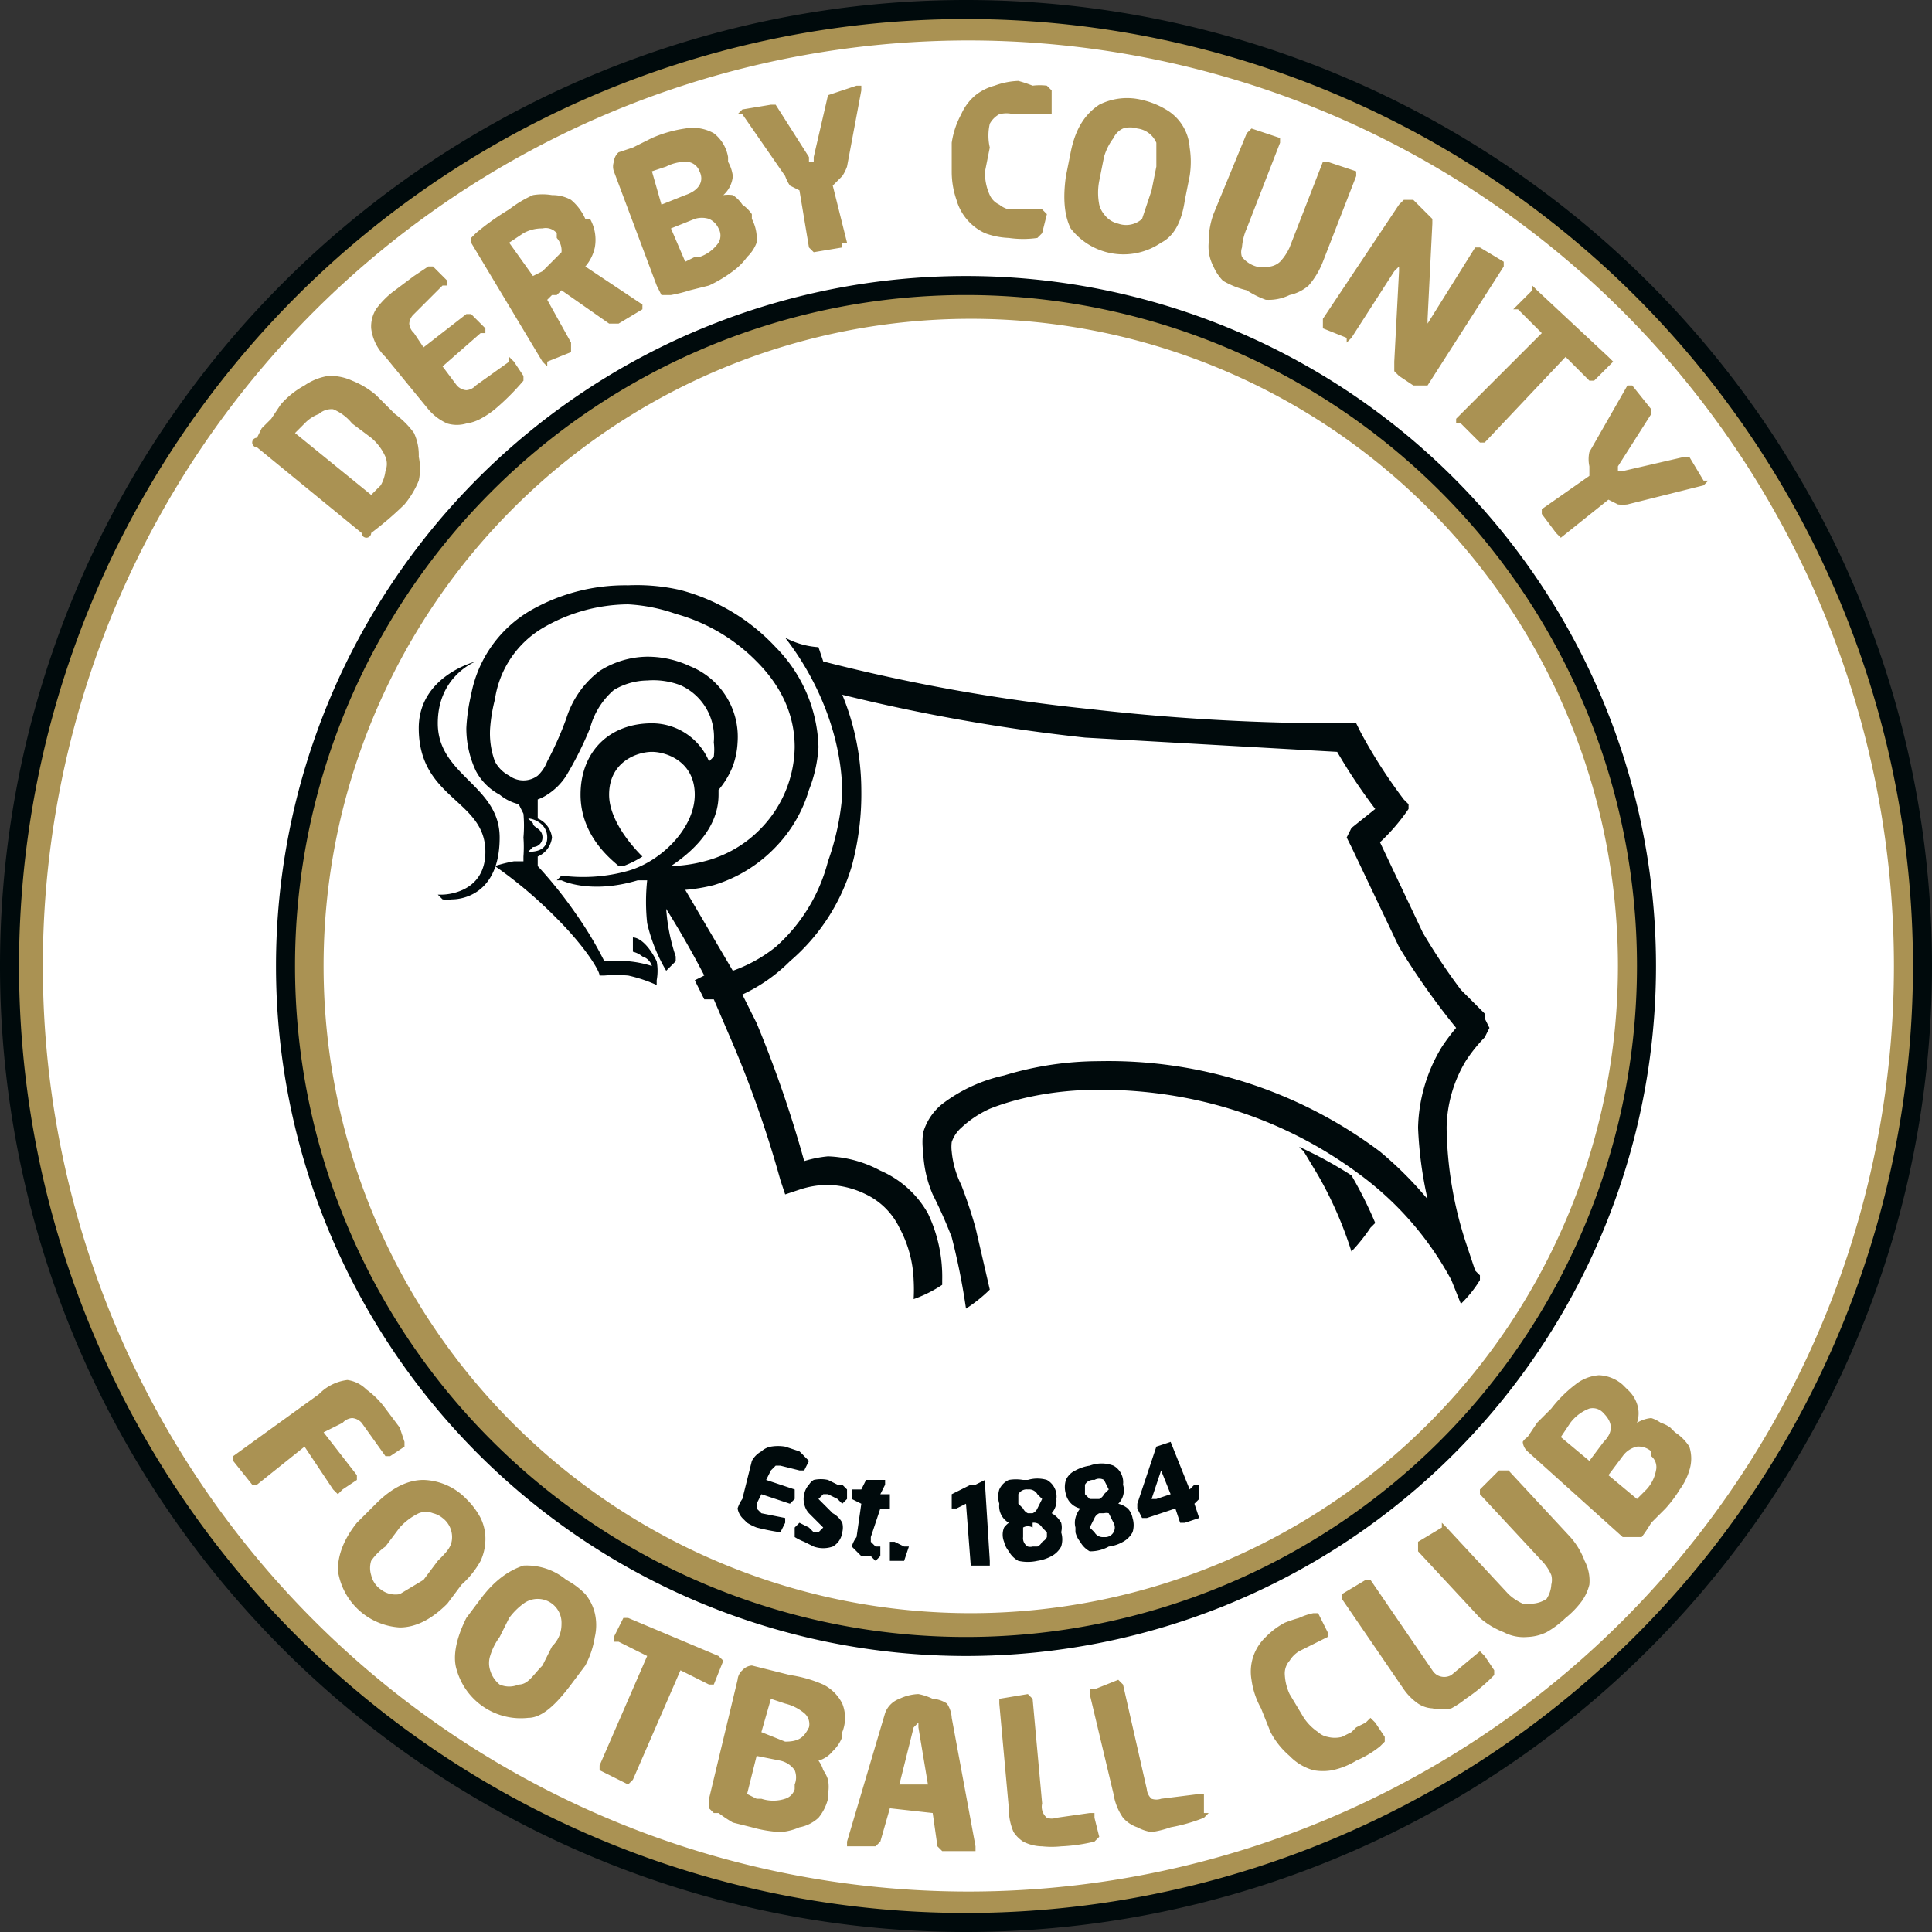 <svg xmlns="http://www.w3.org/2000/svg" viewBox="0 0 406 406"><rect x="0" y="0" width="406" height="406" fill="#333333" stroke="none"/><g fill-rule="evenodd"><path fill="#000a0c" d="M406 203a203 203 0 1 1-406 0 203 203 0 0 1 406 0z"/><path fill="#aa9253" d="M402 203a199 199 0 1 1-398 0 199 199 0 0 1 398 0z"/><path fill="#fff" d="M398 203a194 194 0 1 1-389 0 194 194 0 0 1 389 0z"/><path fill="#000a0c" d="M348 203A145 145 0 1 1 203 58a145 145 0 0 1 145 145z"/><path fill="#aa9253" d="M344 203A141 141 0 1 1 203 62a141 141 0 0 1 141 141z"/><path fill="#fff" d="M340 203A136 136 0 1 1 203 67a136 136 0 0 1 137 136z"/><g fill="#aa9253"><path d="M78 92l-4-3a10 10 0 0 0-4-3 4 4 0 0 0-3 1 8 8 0 0 0-3 2l-2 2 16 13 2-2a8 8 0 0 0 1-3 4 4 0 0 0 0-3 11 11 0 0 0-3-4zm5-5a18 18 0 0 1 4 4 11 11 0 0 1 1 5 12 12 0 0 1 0 5 19 19 0 0 1-3 5 70 70 0 0 1-7 6 1 1 0 0 1-2 0L54 94a1 1 0 0 1 0-2l1-2 2-2 2-3a18 18 0 0 1 5-4 12 12 0 0 1 5-2 11 11 0 0 1 5 1 18 18 0 0 1 5 3l4 4zM110 79v1a51 51 0 0 1-6 6 19 19 0 0 1-3 2 9 9 0 0 1-3 1 7 7 0 0 1-4 0 11 11 0 0 1-4-3l-9-11a10 10 0 0 1-3-6 7 7 0 0 1 1-4 18 18 0 0 1 4-4l4-3 3-2h1l3 3v1h-1l-6 6a3 3 0 0 0-1 2 3 3 0 0 0 1 2l2 3 9-7h1l3 3v1h-1l-8 7 3 4a3 3 0 0 0 2 1 3 3 0 0 0 2-1l7-5v-1l1 1 2 3zM117 50v-1a3 3 0 0 0-3-1 8 8 0 0 0-4 1l-3 2 5 7 2-1 4-4a4 4 0 0 0-1-3zm18 14v1l-5 3h-2l-10-7-1 1h-1l-1 1 5 9v2l-5 2v1l-1-1-15-25v-1l1-1a53 53 0 0 1 7-5 24 24 0 0 1 5-3 12 12 0 0 1 4 0 8 8 0 0 1 4 1 11 11 0 0 1 3 4h1a9 9 0 0 1 1 6 9 9 0 0 1-2 4l12 8zM151 48a4 4 0 0 0-2-2 5 5 0 0 0-3 0l-5 2 3 7 2-1h1a8 8 0 0 0 4-3 3 3 0 0 0 0-3zm-4-12a3 3 0 0 0-3-2 9 9 0 0 0-4 1l-3 1 2 7 5-2c3-1 4-3 3-5zm11 10a9 9 0 0 1 1 5 8 8 0 0 1-2 3 13 13 0 0 1-3 3 28 28 0 0 1-5 3l-4 1a31 31 0 0 1-4 1h-2l-1-2-9-24a3 3 0 0 1 0-2 3 3 0 0 1 1-2l3-1 4-2a27 27 0 0 1 7-2 9 9 0 0 1 6 1 8 8 0 0 1 3 5v1a8 8 0 0 1 1 3 6 6 0 0 1-2 4 7 7 0 0 1 2 0 7 7 0 0 1 2 2 8 8 0 0 1 2 2v1zM181 19l-3 16a9 9 0 0 1-1 2l-2 2 3 12h-1v1l-6 1-1-1-2-12-2-1a9 9 0 0 1-1-2l-9-13h-1l1-1 6-1h1l7 11v1h1v-1l3-13 6-2h1v1zM219 49l-1 1a21 21 0 0 1-6 0 16 16 0 0 1-5-1 11 11 0 0 1-6-7 18 18 0 0 1-1-6v-6a18 18 0 0 1 2-6 11 11 0 0 1 3-4 11 11 0 0 1 4-2 16 16 0 0 1 5-1 29 29 0 0 1 3 1 12 12 0 0 1 3 0l1 1v5h-8a6 6 0 0 0-3 0 5 5 0 0 0-2 2 11 11 0 0 0 0 5l-1 5a11 11 0 0 0 1 5 4 4 0 0 0 2 2 5 5 0 0 0 2 1h7l1 1-1 4zM242 40l1-5v-5a5 5 0 0 0-4-3 5 5 0 0 0-3 0 4 4 0 0 0-2 2 12 12 0 0 0-2 4l-1 5a13 13 0 0 0 0 5 5 5 0 0 0 1 2 5 5 0 0 0 3 2 5 5 0 0 0 5-1l2-6zm7 2q-1 7-5 9a14 14 0 0 1-19-3q-2-4-1-11l1-5c1-5 3-8 6-10a13 13 0 0 1 9-1 17 17 0 0 1 5 2 10 10 0 0 1 5 8 19 19 0 0 1 0 6l-1 5zM278 55a17 17 0 0 1-3 5 9 9 0 0 1-4 2 10 10 0 0 1-5 1 19 19 0 0 1-4-2 18 18 0 0 1-5-2 10 10 0 0 1-2-3 9 9 0 0 1-1-5 17 17 0 0 1 1-6l7-17 1-1 6 2v1l-7 18a12 12 0 0 0-1 4 3 3 0 0 0 0 2 6 6 0 0 0 3 2 6 6 0 0 0 3 0 4 4 0 0 0 2-1 11 11 0 0 0 2-3l7-18h1l6 2v1l-7 18zM300 81h-3l-3-2-1-1v-2l1-19v-1l-1 1-9 14-1 1v-1l-5-2v-2l16-24 1-1h2l3 3 1 1v1l-1 20v1l10-16h1l5 3v1zM335 80h-1l-5-5-17 18h-1l-4-4h-1v-1l18-18-5-5h-1l1-1 3-3v-1l1 1 15 14 1 1-1 1zM358 102l-16 4a8 8 0 0 1-2 0l-2-1-10 8-1-1-3-4v-1l10-7v-2a7 7 0 0 1 0-3l8-14h1l4 5v1l-7 11v1h1l13-3h1l3 5h1l-1 1zM82 306h-1l-5-7a3 3 0 0 0-2-1 3 3 0 0 0-2 1l-4 2 7 9v1l-3 2-1 1-1-1-6-9-10 8h-1l-4-5v-1l18-13a10 10 0 0 1 6-3 7 7 0 0 1 4 2 18 18 0 0 1 4 4l3 4 1 3v1zM89 332l3-4c2-2 3-3 3-5a5 5 0 0 0-2-4 5 5 0 0 0-2-1 4 4 0 0 0-3 0 13 13 0 0 0-4 3l-3 4a12 12 0 0 0-3 3 5 5 0 0 0 0 3 5 5 0 0 0 2 3 5 5 0 0 0 4 1l5-3zm5 5q-5 5-10 5a14 14 0 0 1-13-12q0-5 4-10l4-4q5-5 10-5a13 13 0 0 1 9 4 16 16 0 0 1 3 4 10 10 0 0 1 1 4 11 11 0 0 1-1 5 19 19 0 0 1-4 5zM114 350l2-4c2-2 2-4 2-5a5 5 0 0 0-2-4 5 5 0 0 0-3-1 5 5 0 0 0-3 1 14 14 0 0 0-3 3l-2 4a13 13 0 0 0-2 4 5 5 0 0 0 0 3 6 6 0 0 0 2 3 5 5 0 0 0 4 0c2 0 3-2 5-4zm6 4c-3 4-6 7-9 7a14 14 0 0 1-15-10c-1-3 0-7 2-11l3-4c3-4 6-6 9-7a13 13 0 0 1 9 3 16 16 0 0 1 4 3 10 10 0 0 1 2 4 11 11 0 0 1 0 5 19 19 0 0 1-2 6l-3 4zM150 354h-1l-6-3-10 23-1 1-6-3v-1l10-23-6-3h-1v-1l2-4h1l19 8 1 1zM170 363a3 3 0 0 0-1-3 10 10 0 0 0-4-2l-3-1-2 7 5 2c3 0 4-1 5-3zm-3 13v-1a4 4 0 0 0 0-3 5 5 0 0 0-3-2l-5-1-2 8 2 1h1a8 8 0 0 0 5 0 3 3 0 0 0 2-2zm7 2a10 10 0 0 1-2 4 8 8 0 0 1-4 2 12 12 0 0 1-4 1 27 27 0 0 1-6-1l-4-1a31 31 0 0 1-3-2h-1l-1-1v-2l6-25a3 3 0 0 1 1-2 3 3 0 0 1 2-1l4 1 4 1a27 27 0 0 1 7 2 9 9 0 0 1 4 4 8 8 0 0 1 0 6v1a8 8 0 0 1-2 3 6 6 0 0 1-3 2 6 6 0 0 1 1 2 7 7 0 0 1 1 2 8 8 0 0 1 0 3v1zM195 375l-2-12v-1l-1 1-3 12h6zm10 14h-7l-1-1-1-7-9-1-2 7-1 1h-6v-1l8-27a5 5 0 0 1 3-3 10 10 0 0 1 4-1 12 12 0 0 1 3 1 6 6 0 0 1 3 1 6 6 0 0 1 1 3l5 27v1zM231 386l-1 1a36 36 0 0 1-7 1 19 19 0 0 1-4 0 9 9 0 0 1-4-1 7 7 0 0 1-2-2 12 12 0 0 1-1-5l-2-22v-1l6-1 1 1 2 22a3 3 0 0 0 1 3 3 3 0 0 0 2 0l7-1h1v1l1 4zM254 381l-1 1a36 36 0 0 1-7 2 21 21 0 0 1-4 1 9 9 0 0 1-3-1 7 7 0 0 1-3-2 12 12 0 0 1-2-5l-5-21v-1h1l5-2 1 1 5 22a3 3 0 0 0 1 2 3 3 0 0 0 2 0l8-1h1v4zM291 365v1l-1 1a22 22 0 0 1-5 3 16 16 0 0 1-5 2 11 11 0 0 1-4 0 11 11 0 0 1-5-3 17 17 0 0 1-4-5l-2-5a17 17 0 0 1-2-6 10 10 0 0 1 3-9 16 16 0 0 1 4-3 30 30 0 0 1 3-1 13 13 0 0 1 3-1h1l2 4v1l-4 2-2 1a6 6 0 0 0-2 2 4 4 0 0 0-1 3 11 11 0 0 0 1 4l3 5a11 11 0 0 0 3 3 4 4 0 0 0 2 1 6 6 0 0 0 3 0l2-1 1-1 2-1 1-1 1 1 2 3zM314 351v1a36 36 0 0 1-6 5 19 19 0 0 1-3 2 9 9 0 0 1-4 0 6 6 0 0 1-3-1 12 12 0 0 1-3-3l-13-19v-1l5-3h1l13 19a3 3 0 0 0 1 1 3 3 0 0 0 3 0l6-5 1 1zM330 323a16 16 0 0 1 3 5 9 9 0 0 1 1 5 10 10 0 0 1-2 4 19 19 0 0 1-3 3 20 20 0 0 1-4 3 10 10 0 0 1-4 1 9 9 0 0 1-5-1 17 17 0 0 1-5-3l-13-14v-2l5-3v-1l1 1 13 14a11 11 0 0 0 3 2 4 4 0 0 0 2 0 6 6 0 0 0 3-1 6 6 0 0 0 1-3 4 4 0 0 0 0-2 10 10 0 0 0-2-3l-13-14v-1l4-4h2l13 14zM347 306v-1a4 4 0 0 0-3-1 5 5 0 0 0-3 2l-3 4 6 5 1-1 1-1a8 8 0 0 0 2-4 3 3 0 0 0-1-3zm-10-9a3 3 0 0 0-3-1 9 9 0 0 0-4 3l-2 3 6 5 3-4c2-2 2-4 0-6zm15 4a10 10 0 0 1 3 3 8 8 0 0 1 0 5 13 13 0 0 1-2 4 27 27 0 0 1-3 4l-3 3a32 32 0 0 1-2 3h-4l-20-18a3 3 0 0 1-1-2 3 3 0 0 1 1-1l2-3 3-3a27 27 0 0 1 5-5 9 9 0 0 1 5-2 8 8 0 0 1 5 2l1 1a7 7 0 0 1 2 3 6 6 0 0 1 0 4 7 7 0 0 1 3-1 7 7 0 0 1 2 1 7 7 0 0 1 2 1l1 1z"/></g><g fill="#000a0c"><path d="M164 322a47 47 0 0 1-5-1 11 11 0 0 1-2-1l-1-1a4 4 0 0 1-1-2 7 7 0 0 1 1-2l2-8a5 5 0 0 1 2-2 4 4 0 0 1 2-1 9 9 0 0 1 3 0l3 1a15 15 0 0 1 1 1l1 1-1 2h-1l-4-1h-1l-1 1-1 2 6 2v2l-1 1-6-2-1 2v1l1 1 5 1v1l-1 2zM177 322a4 4 0 0 1-2 3 6 6 0 0 1-4 0l-2-1a12 12 0 0 1-2-1v-2l1-1 2 1 1 1h1l1-1-1-1-2-2a4 4 0 0 1-1-2 4 4 0 0 1 0-2 4 4 0 0 1 1-2 3 3 0 0 1 1-1 7 7 0 0 1 3 0l2 1h1l1 1v2l-1 1-1-1-2-1h-1l-1 1 1 1 2 2a5 5 0 0 1 2 2 4 4 0 0 1 0 2zM185 327l-1 1a14 14 0 0 1-1-1 8 8 0 0 1-2 0l-1-1-1-1a6 6 0 0 1 1-2l1-7-2-1v-2h2l1-2h4v1l-1 2h2v3h-2l-2 6v1l1 1h1v2zM190 328h-3v-4h1l2 1h1zM208 328v1h-4l-1-13-2 1h-1v-3l4-2h1l2-1v1zM220 323v-1l-1-1a2 2 0 0 0-2-1v1a2 2 0 0 0-2 0v2a2 2 0 0 0 1 2 2 2 0 0 0 1 0h1a2 2 0 0 0 1-1 2 2 0 0 0 1-1zm-1-8l-1-1a2 2 0 0 0-2-1 2 2 0 0 0-2 1v2l1 1a2 2 0 0 0 1 1h1a2 2 0 0 0 1-1l1-2zm4 7a5 5 0 0 1 0 3 5 5 0 0 1-2 2 9 9 0 0 1-3 1 9 9 0 0 1-4 0 5 5 0 0 1-2-2 5 5 0 0 1-1-2 4 4 0 0 1 0-3 5 5 0 0 1 1-1 4 4 0 0 1-2-4 5 5 0 0 1 0-3 4 4 0 0 1 2-2 9 9 0 0 1 3 0h1a7 7 0 0 1 4 0 4 4 0 0 1 2 4 4 4 0 0 1-1 3 5 5 0 0 1 2 2 4 4 0 0 1 0 2zM234 320l-1-2a2 2 0 0 0-1 0h-1a2 2 0 0 0-1 1l-1 2 1 1a2 2 0 0 0 2 1 2 2 0 0 0 2-1 2 2 0 0 0 0-2zm-1-7l-1-2a2 2 0 0 0-2 0 2 2 0 0 0-2 1v2l1 1h2a2 2 0 0 0 1-1l1-1zm5 6a5 5 0 0 1 0 3 5 5 0 0 1-2 2 8 8 0 0 1-3 1 8 8 0 0 1-4 1 5 5 0 0 1-2-2 5 5 0 0 1-1-2v-1a4 4 0 0 1 0-2 5 5 0 0 1 1-2 4 4 0 0 1-3-3 5 5 0 0 1 0-3 4 4 0 0 1 2-2 9 9 0 0 1 3-1 7 7 0 0 1 5 0 4 4 0 0 1 2 4 4 4 0 0 1-1 4 5 5 0 0 1 2 1 4 4 0 0 1 1 2zM246 314l-2-5-2 6h1zm6 0v1l-1 1 1 3-3 1h-1l-1-3-6 2h-1l-1-2v-1l4-12 3-1 4 10 1-1h1v2zM93 188s9 0 9-9c0-11-14-11-14-26 0-11 12-14 12-14s-8 3-8 13c0 11 13 13 13 24 0 12-8 13-10 13a8 8 0 0 1-2 0l-1-1h1zM284 263a37 37 0 0 0 4-5l1-1a85 85 0 0 0-5-10 88 88 0 0 0-11-6l1 1 3 5a81 81 0 0 1 7 16z"/><path d="M103 153a34 34 0 0 1 1-6 21 21 0 0 1 10-15 36 36 0 0 1 18-5 36 36 0 0 1 10 2 38 38 0 0 1 17 10c5 5 8 11 8 18a25 25 0 0 1-7 17 25 25 0 0 1-12 7 30 30 0 0 1-7 1c6-4 10-9 10-15v-1a18 18 0 0 0 3-5 17 17 0 0 0 1-5 16 16 0 0 0-10-16 21 21 0 0 0-9-2 19 19 0 0 0-10 3 20 20 0 0 0-7 10 69 69 0 0 1-4 9 8 8 0 0 1-2 3 5 5 0 0 1-3 1 5 5 0 0 1-3-1 7 7 0 0 1-3-3 17 17 0 0 1-1-7zm-5 0a21 21 0 0 0 2 9 12 12 0 0 0 5 5 10 10 0 0 0 4 2l1 2a28 28 0 0 1 0 5 27 27 0 0 1 0 4v1h-2a31 31 0 0 0-4 1 92 92 0 0 1 13 11c6 6 9 11 9 12h1a32 32 0 0 1 5 0 30 30 0 0 1 6 2v-1a11 11 0 0 0 0-4c-2-4-4-5-5-5v3a5 5 0 0 1 2 1 3 3 0 0 1 2 2 23 23 0 0 0-5-1 28 28 0 0 0-5 0 77 77 0 0 0-6-10 91 91 0 0 0-8-10v-2a5 5 0 0 0 3-4 5 5 0 0 0-3-4v-1-3a9 9 0 0 0 2-1 13 13 0 0 0 4-4 74 74 0 0 0 5-10 16 16 0 0 1 5-8 14 14 0 0 1 7-2 16 16 0 0 1 7 1 12 12 0 0 1 6 6 12 12 0 0 1 1 6 12 12 0 0 1 0 3l-1 1a13 13 0 0 0-12-8c-9 0-15 6-15 15s7 14 8 15h1a21 21 0 0 0 4-2c-1-1-7-7-7-13 0-7 6-9 9-9s9 2 9 9-7 14-14 16a35 35 0 0 1-14 1l-1 1h1s6 3 16 0h2a42 42 0 0 0 0 9 35 35 0 0 0 4 10l2-2v-1a40 40 0 0 1-2-10 198 198 0 0 1 8 14l-2 1 2 4h2l3 7a232 232 0 0 1 11 31l1 3 3-1a19 19 0 0 1 6-1 19 19 0 0 1 8 2 15 15 0 0 1 7 7 25 25 0 0 1 3 11 36 36 0 0 1 0 4 27 27 0 0 0 6-3v-1a31 31 0 0 0-3-14 21 21 0 0 0-10-9 25 25 0 0 0-11-3 25 25 0 0 0-5 1 248 248 0 0 0-10-29l-3-6a35 35 0 0 0 10-7 42 42 0 0 0 13-20 58 58 0 0 0 2-16 53 53 0 0 0-4-20 385 385 0 0 0 51 9l53 3a117 117 0 0 0 8 12l-5 4-1 2 1 2 10 21a152 152 0 0 0 12 17 42 42 0 0 0-3 4 34 34 0 0 0-5 17 83 83 0 0 0 2 15 77 77 0 0 0-10-10 95 95 0 0 0-59-19 69 69 0 0 0-20 3 33 33 0 0 0-13 6 12 12 0 0 0-4 6 14 14 0 0 0 0 4 25 25 0 0 0 2 9 96 96 0 0 1 4 9 141 141 0 0 1 3 15 31 31 0 0 0 5-4l-3-13a101 101 0 0 0-3-9 20 20 0 0 1-2-7 8 8 0 0 1 0-2 7 7 0 0 1 2-3 22 22 0 0 1 6-4c5-2 13-4 23-4 20 0 39 6 55 18a67 67 0 0 1 19 22l2 5a25 25 0 0 0 4-5v-1a18 18 0 0 1-1-1l-2-6a81 81 0 0 1-4-24 28 28 0 0 1 4-14 32 32 0 0 1 4-5l1-2-1-2v-1l-1-1-4-4a127 127 0 0 1-8-12l-9-19a42 42 0 0 0 6-7v-1l-1-1a108 108 0 0 1-9-14l-1-2h-2c-8 0-28 0-54-3a382 382 0 0 1-56-10l-1-3a17 17 0 0 1-7-2c7 9 12 21 12 33a54 54 0 0 1-3 14 36 36 0 0 1-11 18 31 31 0 0 1-9 5l-10-17a36 36 0 0 0 6-1 30 30 0 0 0 13-8 29 29 0 0 0 7-12 29 29 0 0 0 2-9 31 31 0 0 0-9-21 42 42 0 0 0-20-12 41 41 0 0 0-11-1 40 40 0 0 0-20 5 26 26 0 0 0-13 18 39 39 0 0 0-1 7z"/></g><path fill="#fff" d="M112 178a2 2 0 0 0 2-2c0-2-2-2-2-3l-1-1c1 0 4 1 4 4s-3 3-4 3l1-1z"/></g></svg>